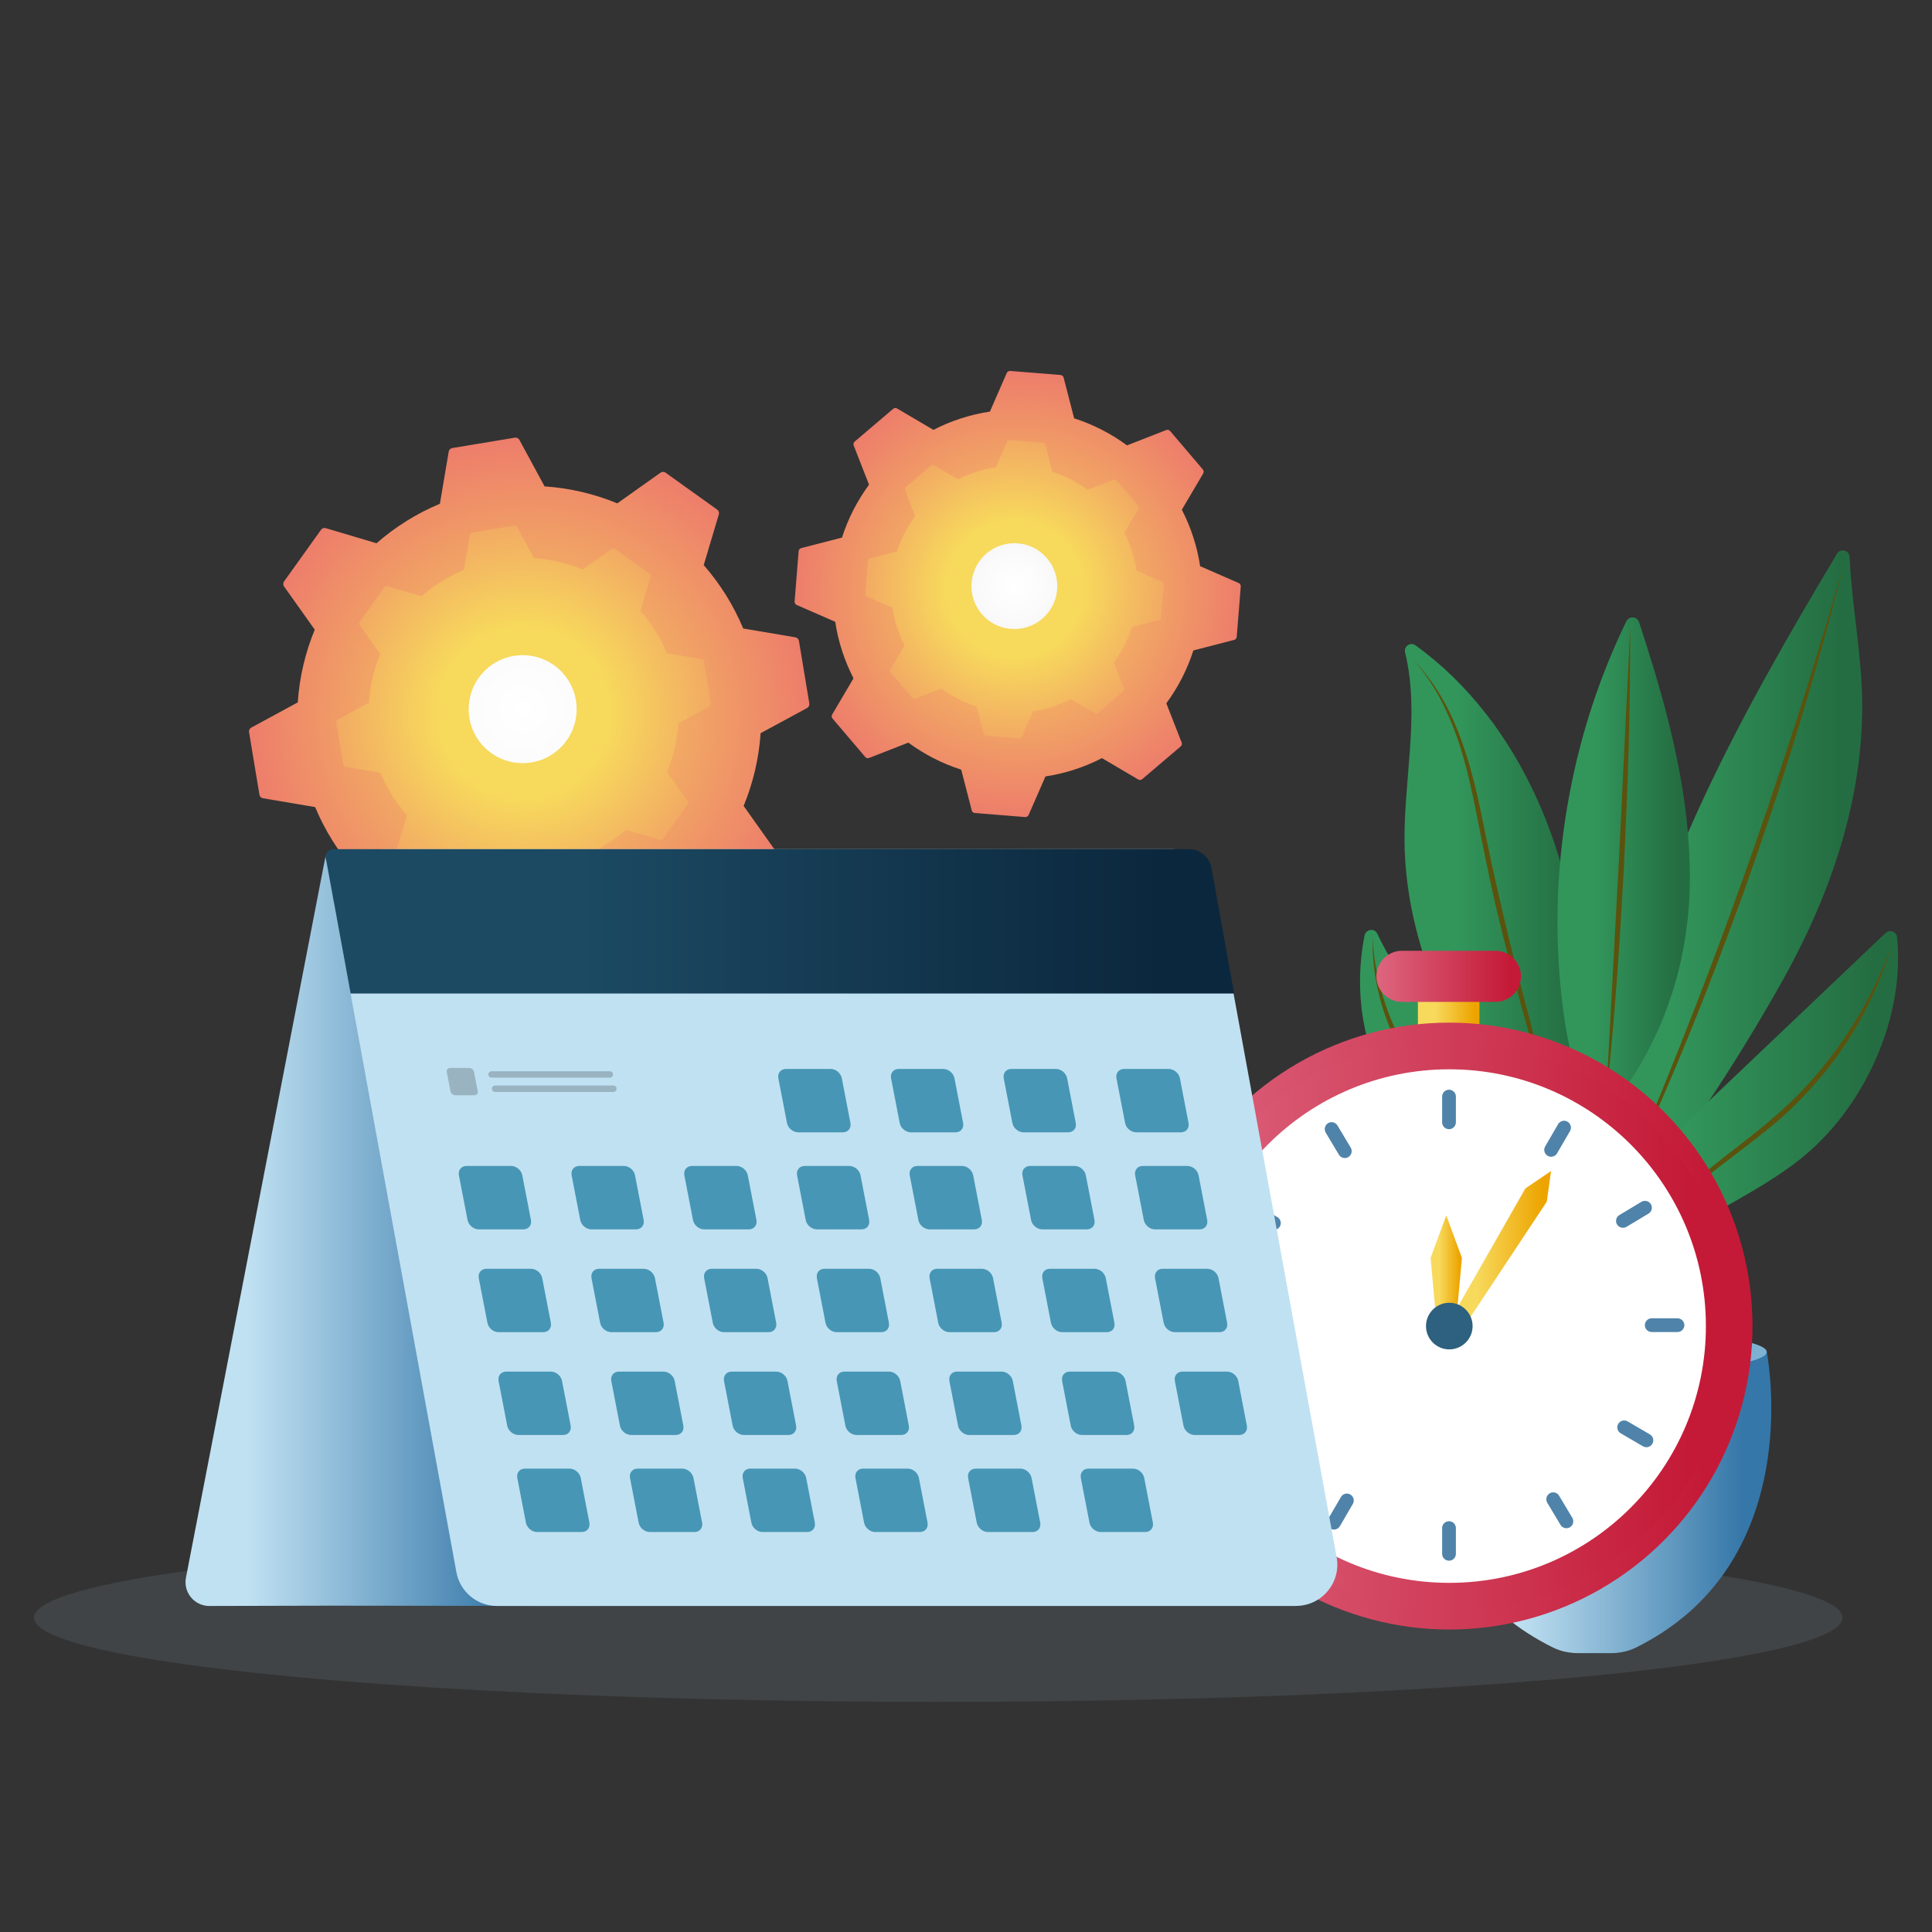 <?xml version="1.0" encoding="UTF-8"?>
<svg id="Layer_1" xmlns="http://www.w3.org/2000/svg" xmlns:xlink="http://www.w3.org/1999/xlink" viewBox="0 0 320 320">
  <rect x="0" y="0" width="320" height="320" fill="#333333" stroke="none"/>
  <defs>
    <radialGradient id="radial-gradient" cx="87.64" cy="118.89" fx="87.64" fy="118.89" r="46.42" gradientUnits="userSpaceOnUse">
      <stop offset=".03" stop-color="#f7d95c"/>
      <stop offset="1" stop-color="#ed7d6b"/>
    </radialGradient>
    <radialGradient id="radial-gradient-2" cx="86.72" cy="118.09" fx="86.72" fy="118.09" r="51.3" gradientUnits="userSpaceOnUse">
      <stop offset=".28" stop-color="#f7d95c"/>
      <stop offset=".92" stop-color="#ed7d6b"/>
    </radialGradient>
    <radialGradient id="radial-gradient-3" cx="86.57" cy="117.46" fx="86.57" fy="117.46" r="60.36" gradientUnits="userSpaceOnUse">
      <stop offset="0" stop-color="#fff"/>
      <stop offset=".22" stop-color="#fafafa"/>
      <stop offset=".48" stop-color="#ececec"/>
      <stop offset=".76" stop-color="#d4d4d4"/>
      <stop offset="1" stop-color="#bababa"/>
    </radialGradient>
    <radialGradient id="radial-gradient-4" cx="169.7" cy="97.91" fx="169.7" fy="97.91" r="36.92" gradientTransform="translate(27.56 -37.63) rotate(13.99)" xlink:href="#radial-gradient"/>
    <radialGradient id="radial-gradient-5" cx="168.97" cy="97.27" fx="168.97" fy="97.27" r="40.8" gradientTransform="translate(27.56 -37.63) rotate(13.99)" xlink:href="#radial-gradient-2"/>
    <radialGradient id="radial-gradient-6" cx="168.85" cy="96.77" fx="168.85" fy="96.77" r="26.49" gradientTransform="translate(27.56 -37.63) rotate(13.99)" xlink:href="#radial-gradient-3"/>
    <linearGradient id="linear-gradient" x1="234.82" y1="248.87" x2="293.38" y2="248.87" gradientUnits="userSpaceOnUse">
      <stop offset=".28" stop-color="#c0e1f2"/>
      <stop offset=".92" stop-color="#3577a8"/>
    </linearGradient>
    <linearGradient id="linear-gradient-2" x1="237.81" y1="224" x2="290.02" y2="224" xlink:href="#linear-gradient"/>
    <linearGradient id="linear-gradient-3" x1="239.32" y1="224.82" x2="288.51" y2="224.82" gradientUnits="userSpaceOnUse">
      <stop offset=".28" stop-color="#525252"/>
      <stop offset=".92" stop-color="#262626"/>
    </linearGradient>
    <linearGradient id="linear-gradient-4" x1="232.63" y1="165.71" x2="263.51" y2="165.71" gradientUnits="userSpaceOnUse">
      <stop offset=".28" stop-color="#32965b"/>
      <stop offset=".92" stop-color="#246d42"/>
    </linearGradient>
    <linearGradient id="linear-gradient-5" x1="264.19" y1="157.95" x2="308.44" y2="157.95" xlink:href="#linear-gradient-4"/>
    <linearGradient id="linear-gradient-6" x1="225.27" y1="189.39" x2="263.14" y2="189.39" xlink:href="#linear-gradient-4"/>
    <linearGradient id="linear-gradient-7" x1="257.94" y1="163.51" x2="279.89" y2="163.51" xlink:href="#linear-gradient-4"/>
    <linearGradient id="linear-gradient-8" x1="265.12" y1="189.49" x2="314.38" y2="189.49" xlink:href="#linear-gradient-4"/>
    <linearGradient id="linear-gradient-9" x1="234.85" y1="173.62" x2="245.05" y2="173.62" gradientUnits="userSpaceOnUse">
      <stop offset=".28" stop-color="#f7d95c"/>
      <stop offset=".92" stop-color="#eda400"/>
    </linearGradient>
    <linearGradient id="linear-gradient-10" x1="227.98" y1="161.72" x2="251.92" y2="161.72" gradientUnits="userSpaceOnUse">
      <stop offset=".02" stop-color="#dd647e"/>
      <stop offset=".92" stop-color="#c41a37"/>
    </linearGradient>
    <linearGradient id="linear-gradient-11" x1="189.83" y1="219.64" x2="290.27" y2="219.64" xlink:href="#linear-gradient-10"/>
    <linearGradient id="linear-gradient-12" x1="192.8" y1="219.64" x2="287.3" y2="219.64" xlink:href="#linear-gradient-10"/>
    <linearGradient id="linear-gradient-13" x1="236.94" y1="210.62" x2="242.13" y2="210.62" xlink:href="#linear-gradient-9"/>
    <linearGradient id="linear-gradient-14" x1="239.88" y1="207.23" x2="256.89" y2="207.23" xlink:href="#linear-gradient-9"/>
    <linearGradient id="linear-gradient-15" x1="21.98" y1="203.82" x2="89.76" y2="203.82" xlink:href="#linear-gradient"/>
    <linearGradient id="linear-gradient-16" x1="55.31" y1="203.32" x2="720.08" y2="203.32" xlink:href="#linear-gradient"/>
    <linearGradient id="linear-gradient-17" x1="53.94" y1="152.6" x2="204.41" y2="152.6" gradientUnits="userSpaceOnUse">
      <stop offset=".28" stop-color="#1c4a63"/>
      <stop offset=".92" stop-color="#0b273d"/>
    </linearGradient>
  </defs>
  <ellipse cx="155.4" cy="267.94" rx="149.78" ry="13.95" fill="#738793" opacity=".2"/>
  <g>
    <g>
      <path d="M128.25,141.48c.18-.25.18-.59,0-.84l-5.08-7.15c1.56-3.79,2.53-7.85,2.81-12.05l7.7-4.17c.27-.15.42-.45.37-.75l-1.72-10.37c-.05-.3-.29-.54-.59-.59l-8.64-1.46c-1.62-3.89-3.85-7.42-6.54-10.5l2.5-8.4c.09-.29-.02-.61-.27-.79l-8.55-6.12c-.25-.18-.59-.18-.84,0l-7.15,5.08c-3.79-1.56-7.85-2.53-12.05-2.81l-4.17-7.7c-.15-.27-.45-.42-.75-.37l-10.37,1.72c-.3.05-.54.29-.59.59l-1.46,8.64c-3.89,1.62-7.42,3.85-10.5,6.54l-8.4-2.5c-.29-.09-.61.02-.79.27l-6.12,8.55c-.18.25-.18.59,0,.84l5.08,7.15c-1.56,3.79-2.53,7.85-2.81,12.05l-7.7,4.17c-.27.15-.42.45-.37.75l1.72,10.37c.05.3.29.54.59.59l8.64,1.46c1.62,3.89,3.85,7.42,6.54,10.5l-2.5,8.4c-.09.29.02.61.27.79l8.55,6.12c.25.18.59.18.84,0l7.15-5.08c3.79,1.56,7.85,2.53,12.05,2.81l4.17,7.7c.15.27.45.42.75.37l10.37-1.72c.3-.05.54-.29.59-.59l1.46-8.64c3.89-1.62,7.42-3.85,10.5-6.54l8.4,2.5c.29.09.61-.02.79-.27l6.12-8.55Z" fill="url(#radial-gradient)"/>
      <path d="M113.9,133.21c.12-.17.12-.39,0-.56l-3.4-4.78c1.04-2.53,1.69-5.25,1.88-8.06l5.15-2.79c.18-.1.28-.3.25-.5l-1.15-6.94c-.03-.2-.19-.36-.39-.4l-5.78-.98c-1.08-2.6-2.57-4.97-4.38-7.03l1.67-5.62c.06-.2-.01-.41-.18-.53l-5.72-4.09c-.17-.12-.39-.12-.56,0l-4.78,3.4c-2.53-1.04-5.25-1.69-8.06-1.88l-2.79-5.15c-.1-.18-.3-.28-.5-.25l-6.94,1.15c-.2.03-.36.19-.4.4l-.98,5.78c-2.6,1.08-4.97,2.57-7.03,4.38l-5.62-1.67c-.2-.06-.41.01-.53.18l-4.09,5.72c-.12.17-.12.39,0,.56l3.4,4.78c-1.04,2.53-1.69,5.25-1.88,8.06l-5.15,2.79c-.18.1-.28.3-.25.5l1.15,6.94c.03.2.19.36.4.4l5.78.98c1.08,2.6,2.57,4.97,4.38,7.03l-1.67,5.62c-.06.2.01.41.18.53l5.72,4.09c.17.12.39.12.56,0l4.78-3.4c2.53,1.04,5.25,1.69,8.06,1.88l2.79,5.15c.1.18.3.28.5.25l6.94-1.15c.2-.03.36-.19.4-.4l.98-5.78c2.6-1.08,4.97-2.57,7.03-4.38l5.62,1.67c.2.06.41-.01.53-.18l4.09-5.72Z" fill="url(#radial-gradient-2)"/>
      <circle cx="86.57" cy="117.46" r="8.94" fill="url(#radial-gradient-3)"/>
    </g>
    <g>
      <path d="M195.56,123.63c.19-.16.25-.42.16-.65l-2.54-6.49c1.93-2.62,3.46-5.57,4.48-8.76l6.75-1.74c.24-.06.41-.27.43-.51l.67-8.34c.02-.24-.12-.47-.34-.57l-6.39-2.79c-.5-3.31-1.54-6.47-3.03-9.36l3.54-6c.12-.21.1-.48-.06-.66l-5.42-6.37c-.16-.19-.42-.25-.65-.16l-6.49,2.54c-2.62-1.93-5.57-3.46-8.76-4.48l-1.74-6.75c-.06-.24-.27-.41-.51-.43l-8.34-.67c-.24-.02-.47.12-.57.34l-2.79,6.39c-3.31.5-6.47,1.54-9.36,3.03l-6.01-3.54c-.21-.12-.48-.1-.66.06l-6.37,5.42c-.19.16-.25.42-.16.65l2.54,6.49c-1.93,2.62-3.46,5.57-4.48,8.76l-6.75,1.74c-.24.06-.41.27-.43.51l-.67,8.34c-.02.24.12.47.34.57l6.39,2.79c.5,3.31,1.54,6.47,3.03,9.36l-3.54,6c-.12.21-.1.48.06.66l5.42,6.37c.16.19.42.25.65.16l6.49-2.54c2.62,1.93,5.57,3.46,8.76,4.48l1.74,6.75c.06.24.27.41.51.43l8.34.67c.24.02.47-.12.57-.34l2.79-6.39c3.31-.5,6.47-1.54,9.36-3.03l6.01,3.54c.21.12.48.1.66-.06l6.37-5.42Z" fill="url(#radial-gradient-4)"/>
      <path d="M186.08,114.48c.12-.11.17-.28.11-.43l-1.7-4.34c1.29-1.75,2.31-3.73,3-5.86l4.52-1.16c.16-.04.27-.18.29-.34l.45-5.58c.01-.16-.08-.32-.23-.38l-4.27-1.87c-.34-2.22-1.03-4.33-2.03-6.26l2.37-4.02c.08-.14.07-.32-.04-.44l-3.63-4.26c-.11-.12-.28-.17-.43-.11l-4.34,1.7c-1.75-1.29-3.73-2.32-5.86-3l-1.16-4.52c-.04-.16-.18-.27-.34-.29l-5.58-.45c-.16-.01-.32.08-.38.23l-1.87,4.27c-2.22.34-4.33,1.03-6.26,2.03l-4.02-2.37c-.14-.08-.32-.07-.44.04l-4.26,3.63c-.12.11-.17.28-.11.43l1.7,4.34c-1.29,1.75-2.32,3.73-3,5.86l-4.52,1.16c-.16.04-.27.18-.29.34l-.45,5.58c-.01.16.08.32.23.38l4.27,1.87c.34,2.22,1.03,4.33,2.03,6.26l-2.37,4.02c-.08.14-.07.32.04.44l3.63,4.26c.11.12.28.17.43.11l4.34-1.7c1.75,1.29,3.73,2.31,5.86,3l1.16,4.52c.04.16.18.27.34.29l5.58.45c.16.01.32-.08.38-.23l1.87-4.27c2.22-.34,4.33-1.03,6.26-2.03l4.02,2.37c.14.08.32.07.44-.04l4.26-3.63Z" fill="url(#radial-gradient-5)"/>
      <circle cx="168.01" cy="97.08" r="7.11" fill="url(#radial-gradient-6)"/>
    </g>
  </g>
  <g>
    <g>
      <path d="M278.9,267.77c-2.29,1.9-4.93,3.63-7.96,5.13-1.28.63-2.71.91-4.14.91h-5.39c-1.43,0-2.86-.28-4.15-.91-23.37-11.53-23.06-36.76-22.13-45.73.21-2.04.45-3.23.45-3.23h57.05s5.6,27.83-13.73,43.84Z" fill="url(#linear-gradient)"/>
      <g>
        <path d="M292.63,223.93c0,2.01-12.77,3.64-28.53,3.64s-28.53-1.63-28.53-3.64,12.77-3.64,28.53-3.64,28.53,1.63,28.53,3.64Z" fill="#7db2d3"/>
        <path d="M290.02,224.01c0,.33-.53.64-1.51.94-3.62,1.05-13.26,1.82-24.58,1.82s-20.99-.77-24.61-1.82c-.99-.31-1.51-.61-1.51-.94,0-1.53,11.68-2.78,26.12-2.78s26.1,1.25,26.1,2.78Z" fill="url(#linear-gradient-2)"/>
        <path d="M288.51,224.95c-3.62,1.05-13.26,1.82-24.58,1.82s-20.99-.77-24.61-1.82c3.33-1.21,13.08-2.08,24.61-2.08s21.28.88,24.58,2.08Z" fill="url(#linear-gradient-3)"/>
      </g>
    </g>
    <g>
      <g>
        <path d="M261.74,224.75h1.77c-.36-10.49-2.14-22-3.25-28.34,2.28-16.3,3.07-33.01-.61-49.03-1.21-5.23-2.94-10.39-5.19-15.31-4.53-9.95-11.23-18.86-20.03-25.19-.82-.6-1.96.19-1.71,1.18,2.59,10.52-.43,21.75-.06,32.78.1,2.71.39,5.42.84,8.08,1.39,8.01,4.29,15.75,7.99,23,4.59,9.02,11.15,17.07,17.12,25.29,1.11,6.38,2.78,17.44,3.13,27.54Z" fill="url(#linear-gradient-4)"/>
        <path d="M233.9,109.1c2.59,2.6,4.66,5.71,6.27,9.02,1.61,3.32,2.76,6.84,3.71,10.39.96,3.55,1.64,7.17,2.38,10.75.75,3.59,1.53,7.16,2.38,10.73,1.63,7.14,3.48,14.23,5.36,21.32l5.69,21.25c-2.19-7-4.35-14.01-6.35-21.07-2.02-7.05-3.86-14.16-5.56-21.3-.82-3.58-1.58-7.17-2.3-10.77-.71-3.6-1.41-7.19-2.25-10.75-.86-3.55-1.93-7.05-3.44-10.37-1.47-3.33-3.4-6.49-5.88-9.2Z" fill="#5b520e"/>
      </g>
      <g>
        <path d="M264.21,224.75h1.78c-.16-7.6,1.13-16.54,2.05-21.78,9.96-12.35,19.54-26.86,27.26-40.65,2.26-4.05,4.33-8.25,6.12-12.56,4.47-10.74,7.19-22.17,7.02-33.76-.14-8-1.73-15.8-2.09-23.74-.06-1.13-1.52-1.51-2.09-.54-7.71,12.9-15.25,25.95-21.65,39.54-1.19,2.54-2.36,5.11-3.48,7.7-7.6,17.58-13.07,36.28-14.04,55.43-.15,2.81-.1,5.87,1.21,8.29-.93,5.3-2.24,14.3-2.07,22.09Z" fill="url(#linear-gradient-5)"/>
        <path d="M267.14,200.01c3.75-8.64,7.35-17.34,10.84-26.08,3.47-8.75,6.84-17.54,9.99-26.41,3.22-8.84,6.21-17.77,9.1-26.72,2.88-8.96,5.63-17.96,8.24-27.01-2.3,9.13-4.83,18.21-7.59,27.22-2.76,9.01-5.77,17.94-8.92,26.82-3.22,8.85-6.58,17.66-10.19,26.36-3.6,8.71-7.43,17.32-11.47,25.82Z" fill="#5b520e"/>
      </g>
      <g>
        <path d="M261.35,224.75h1.79c-1.56-8.7-4.13-17.17-7.7-25.23-1.4-7.61-5.54-14.44-10.23-20.72-.83-1.1-1.68-2.19-2.53-3.26-5.27-6.68-10.96-13.24-14.56-20.89-.47-.99-1.9-.74-2.12.33-1.75,9.08-.42,18.24,4.34,26.33,2.59,4.42,6.2,8.57,10.42,11.97,3.98,3.22,8.48,5.75,13.16,7.16,3.41,7.77,5.9,15.93,7.43,24.31Z" fill="url(#linear-gradient-6)"/>
        <path d="M227.32,155.22c.24,4.39,1.19,8.72,2.75,12.79,1.57,4.07,3.73,7.91,6.51,11.26,2.72,3.4,6.06,6.28,9.2,9.36,1.57,1.55,3.11,3.13,4.52,4.85,1.38,1.73,2.62,3.57,3.58,5.56-1.09-1.91-2.43-3.66-3.91-5.28-1.46-1.63-3.04-3.15-4.65-4.63-3.22-2.97-6.58-5.87-9.42-9.3-2.78-3.47-5-7.39-6.46-11.58-1.47-4.19-2.2-8.62-2.11-13.02Z" fill="#5b520e"/>
      </g>
      <g>
        <path d="M263.8,185.21c-.52,9.41-1.51,29.69-1.06,39.54h1.78c-.47-9.78.57-30.66,1.08-39.87,9.52-11.14,14.38-25.13,14.3-39.87-.01-3.15-.21-6.26-.55-9.34h0c-1.23-11.13-4.34-21.89-7.87-32.63-.31-.95-1.66-1.05-2.1-.15-4.34,8.93-7.48,18.46-9.34,28.21-2.21,11.45-2.66,23.22-1.3,34.8.78,6.64,2.21,13.27,5.09,19.3Z" fill="url(#linear-gradient-7)"/>
        <path d="M270.02,104.21c0,6.56-.08,13.13-.27,19.69-.17,6.56-.47,13.12-.77,19.68-.37,6.55-.75,13.11-1.25,19.65-.49,6.55-1.08,13.08-1.76,19.61l2.12-39.31,1.92-39.32Z" fill="#5b520e"/>
      </g>
      <g>
        <path d="M265.12,224.75h1.77c.12-4.33.94-8.66,2.36-12.8,7.83-9.23,21.56-13.29,30.59-21.37,5.38-4.8,9.66-11.35,12.14-18.42,1.94-5.51,2.79-11.33,2.23-16.94-.09-.92-1.23-1.32-1.91-.68l-27.99,26.62c-4.51,4.3-9.08,8.64-12.32,13.96-1.28,2.09-2.33,4.38-3.04,6.74-.82,2.68-1.18,5.47-.96,8.23-1.78,4.67-2.75,9.64-2.87,14.67Z" fill="url(#linear-gradient-8)"/>
        <path d="M270.37,208.79c1.15-2.62,2.73-5.05,4.54-7.28,1.84-2.21,3.91-4.22,6.07-6.11,4.34-3.77,9.08-7.01,13.33-10.78,4.29-3.73,8.05-8.05,11.24-12.76,3.18-4.71,5.8-9.83,7.73-15.21-1.62,5.49-4.04,10.76-7.16,15.59-3.11,4.84-6.93,9.22-11.23,13.05-4.36,3.77-9.08,7.01-13.47,10.64-2.2,1.81-4.3,3.74-6.18,5.87-1.91,2.11-3.59,4.44-4.87,7Z" fill="#5b520e"/>
      </g>
    </g>
  </g>
  <g>
    <rect x="234.85" y="161" width="10.19" height="25.23" fill="url(#linear-gradient-9)"/>
    <path d="M247.69,165.95h-15.48c-2.34,0-4.23-1.89-4.23-4.23h0c0-1.03.37-1.97.98-2.71.78-.93,1.94-1.53,3.25-1.53h15.48c2.34,0,4.23,1.89,4.23,4.23h0c0,2.34-1.89,4.23-4.23,4.23Z" fill="url(#linear-gradient-10)"/>
    <g>
      <ellipse cx="240.05" cy="219.64" rx="50.22" ry="50.26" fill="url(#linear-gradient-11)"/>
      <ellipse cx="240.05" cy="219.64" rx="47.25" ry="47.28" fill="url(#linear-gradient-12)"/>
      <ellipse cx="240.05" cy="219.64" rx="42" ry="42.03" fill="#fff" stroke="#fff" stroke-miterlimit="10"/>
      <g>
        <g>
          <g>
            <g>
              <path d="M256.67,247.34h0c.54-.32,1.24-.15,1.56.39l2.19,3.66c.16.27.2.58.13.86-.07.28-.25.54-.52.71h0c-.54.32-1.24.15-1.56-.39l-2.19-3.66c-.32-.54-.15-1.24.39-1.56Z" fill="#4f83aa"/>
              <path d="M219.97,186.03h0c.54-.32,1.24-.15,1.56.39l2.19,3.66c.16.27.2.58.13.86-.07.28-.25.54-.52.71h0c-.54.32-1.24.15-1.56-.39l-2.19-3.66c-.32-.54-.15-1.24.39-1.56Z" fill="#4f83aa"/>
            </g>
            <g>
              <path d="M267.83,202.81h0c-.32-.54-.15-1.24.39-1.56l3.65-2.19c.27-.16.58-.2.86-.13.28.07.54.25.71.52h0c.32.54.15,1.24-.39,1.56l-3.65,2.19c-.54.32-1.24.15-1.56-.39Z" fill="#4f83aa"/>
              <path d="M206.56,239.54h0c-.32-.54-.15-1.24.39-1.56l3.65-2.19c.27-.16.58-.2.86-.13.28.07.54.25.71.52h0c.32.54.15,1.24-.39,1.56l-3.65,2.19c-.54.32-1.24.15-1.56-.39Z" fill="#4f83aa"/>
            </g>
          </g>
          <g>
            <g>
              <path d="M268.03,235.84h0c.32-.54,1.01-.73,1.56-.41l3.68,2.15c.27.16.45.41.53.69.08.28.04.6-.12.87h0c-.32.54-1.01.73-1.56.41l-3.68-2.15c-.54-.32-.73-1.02-.41-1.56Z" fill="#4f83aa"/>
              <path d="M206.33,199.85h0c.32-.54,1.01-.73,1.56-.41l3.68,2.15c.27.16.45.41.53.69.08.28.04.6-.12.87h0c-.32.54-1.01.73-1.56.41l-3.68-2.15c-.54-.32-.73-1.02-.41-1.56Z" fill="#4f83aa"/>
            </g>
            <g>
              <path d="M256.34,191.44h0c-.54-.32-.73-1.02-.41-1.56l2.14-3.68c.16-.27.41-.45.69-.53.28-.08.6-.04.87.12h0c.54.32.73,1.02.41,1.56l-2.14,3.68c-.32.54-1.01.73-1.56.41Z" fill="#4f83aa"/>
              <path d="M220.37,253.19h0c-.54-.32-.73-1.02-.41-1.56l2.14-3.68c.16-.27.41-.45.69-.53.28-.08.6-.04.87.12h0c.54.32.73,1.02.41,1.56l-2.14,3.68c-.32.54-1.01.73-1.56.41Z" fill="#4f83aa"/>
            </g>
          </g>
          <g>
            <g>
              <path d="M272.44,219.49h0c0-.63.51-1.14,1.14-1.14h4.26c.31,0,.6.13.8.33.21.21.34.49.34.81h0c0,.63-.51,1.14-1.14,1.14h-4.26c-.63,0-1.14-.51-1.14-1.14Z" fill="#4f83aa"/>
              <path d="M201.02,219.49h0c0-.63.51-1.14,1.14-1.14h4.26c.31,0,.6.13.8.33.21.21.34.49.34.81h0c0,.63-.51,1.14-1.14,1.14h-4.26c-.63,0-1.14-.51-1.14-1.14Z" fill="#4f83aa"/>
            </g>
            <g>
              <path d="M240,187.03h0c-.63,0-1.14-.51-1.14-1.14v-4.26c0-.31.13-.6.33-.8.21-.21.49-.34.81-.34h0c.63,0,1.14.51,1.14,1.14v4.26c0,.63-.51,1.14-1.14,1.14Z" fill="#4f83aa"/>
              <path d="M240,258.5h0c-.63,0-1.14-.51-1.14-1.14v-4.26c0-.31.13-.6.33-.8.21-.21.49-.34.81-.34h0c.63,0,1.14.51,1.14,1.14v4.26c0,.63-.51,1.14-1.14,1.14Z" fill="#4f83aa"/>
            </g>
          </g>
        </g>
        <path d="M239.54,201.32s0-.03,0-.02c0,0,0,0,0,.02-.18.46-2.59,7.03-2.59,7.03l1.06,11.59h3.07l1.06-11.59s-2.41-6.56-2.59-7.03Z" fill="url(#linear-gradient-13)"/>
        <path d="M256.89,193.97s-4.24,2.87-4.24,2.87l-12.77,22.38.88.54.34.21.88.54,14.22-21.48s.71-5.06.7-5.05Z" fill="url(#linear-gradient-14)"/>
        <circle cx="240.05" cy="219.64" r="3.86" fill="#2e607f"/>
      </g>
    </g>
  </g>
  <g>
    <path d="M53.96,142.11s0,.46-.01,1.32v-1.78s-23.15,119.66-23.15,119.66c-.47,2.43,1.39,4.69,3.87,4.69l19.91-.05,43.93.05-44.54-123.88Z" fill="url(#linear-gradient-15)"/>
    <path d="M214.66,266H82.32c-3.3,0-6.14-2.36-6.73-5.61l-20.14-110.13c-.91-5,2.93-9.61,8.01-9.61h130.78c3.3,0,6.14,2.36,6.73,5.61l20.42,111.66c.77,4.2-2.46,8.07-6.73,8.07Z" fill="url(#linear-gradient-16)"/>
    <path d="M58.07,164.56h146.34l-3.75-20.79c-.33-1.8-1.9-3.12-3.73-3.12H55.18c-.77,0-1.36.7-1.22,1.46l4.11,22.44Z" fill="url(#linear-gradient-17)"/>
    <g>
      <path d="M142.7,203.62h-7.4c-.86,0-1.69-.7-1.85-1.55l-1.43-7.4c-.16-.86.4-1.55,1.26-1.55h7.4c.86,0,1.69.7,1.85,1.55l1.43,7.4c.16.86-.4,1.55-1.26,1.55Z" fill="#4796b5"/>
      <path d="M161.36,203.62h-7.4c-.86,0-1.69-.7-1.85-1.55l-1.43-7.4c-.16-.86.4-1.55,1.26-1.55h7.4c.86,0,1.69.7,1.85,1.55l1.43,7.4c.17.86-.4,1.55-1.25,1.55Z" fill="#4796b5"/>
      <path d="M180.03,203.62h-7.4c-.86,0-1.69-.7-1.85-1.55l-1.43-7.4c-.16-.86.4-1.55,1.25-1.55h7.4c.86,0,1.69.7,1.85,1.55l1.43,7.4c.16.86-.4,1.55-1.25,1.55Z" fill="#4796b5"/>
      <path d="M86.69,203.62h-7.4c-.86,0-1.69-.7-1.85-1.55l-1.43-7.4c-.16-.86.4-1.55,1.25-1.55h7.4c.86,0,1.69.7,1.85,1.55l1.43,7.4c.17.86-.4,1.55-1.25,1.55Z" fill="#4796b5"/>
      <path d="M78.59,181.41h-3.18c-.37,0-.73-.3-.8-.67l-.61-3.18c-.07-.37.17-.67.54-.67h3.18c.37,0,.73.3.8.67l.61,3.18c.07.37-.17.67-.54.67Z" fill="#99b3c1"/>
      <path d="M105.36,203.62h-7.4c-.86,0-1.69-.7-1.85-1.55l-1.43-7.4c-.16-.86.4-1.55,1.25-1.55h7.4c.86,0,1.69.7,1.85,1.55l1.43,7.4c.16.86-.4,1.55-1.26,1.55Z" fill="#4796b5"/>
      <path d="M124.03,203.62h-7.4c-.86,0-1.69-.7-1.85-1.55l-1.43-7.4c-.16-.86.4-1.55,1.26-1.55h7.4c.86,0,1.69.7,1.85,1.55l1.43,7.4c.16.86-.4,1.55-1.25,1.55Z" fill="#4796b5"/>
      <path d="M198.7,203.62h-7.4c-.86,0-1.69-.7-1.85-1.55l-1.43-7.4c-.17-.86.4-1.55,1.25-1.55h7.4c.86,0,1.69.7,1.85,1.55l1.43,7.4c.16.86-.4,1.55-1.25,1.55Z" fill="#4796b5"/>
      <path d="M139.6,187.55h-7.4c-.85,0-1.69-.7-1.85-1.55l-1.43-7.4c-.16-.86.4-1.55,1.26-1.55h7.4c.86,0,1.69.7,1.85,1.55l1.43,7.4c.16.86-.4,1.55-1.26,1.55Z" fill="#4796b5"/>
      <path d="M158.27,187.55h-7.4c-.86,0-1.69-.7-1.85-1.55l-1.43-7.4c-.16-.86.4-1.55,1.25-1.55h7.4c.86,0,1.69.7,1.85,1.55l1.43,7.4c.16.86-.4,1.55-1.25,1.55Z" fill="#4796b5"/>
      <path d="M176.93,187.55h-7.4c-.86,0-1.69-.7-1.85-1.55l-1.43-7.4c-.16-.86.4-1.55,1.25-1.55h7.4c.86,0,1.69.7,1.85,1.55l1.43,7.4c.16.86-.4,1.55-1.26,1.55Z" fill="#4796b5"/>
      <path d="M195.6,187.55h-7.4c-.86,0-1.69-.7-1.85-1.55l-1.43-7.4c-.16-.86.4-1.55,1.26-1.55h7.4c.85,0,1.69.7,1.85,1.55l1.43,7.4c.16.86-.4,1.55-1.25,1.55Z" fill="#4796b5"/>
      <path d="M145.98,220.65h-7.4c-.86,0-1.69-.7-1.85-1.55l-1.43-7.4c-.16-.86.4-1.55,1.25-1.55h7.4c.86,0,1.69.7,1.85,1.55l1.43,7.4c.16.86-.4,1.55-1.25,1.55Z" fill="#4796b5"/>
      <path d="M164.65,220.65h-7.4c-.86,0-1.69-.7-1.85-1.55l-1.43-7.4c-.16-.86.4-1.55,1.26-1.55h7.4c.86,0,1.69.7,1.85,1.55l1.43,7.4c.16.86-.4,1.55-1.26,1.55Z" fill="#4796b5"/>
      <path d="M183.32,220.65h-7.4c-.85,0-1.69-.7-1.85-1.55l-1.43-7.4c-.16-.86.4-1.55,1.26-1.55h7.4c.85,0,1.69.7,1.85,1.55l1.43,7.4c.17.86-.4,1.55-1.25,1.55Z" fill="#4796b5"/>
      <path d="M89.98,220.65h-7.4c-.86,0-1.69-.7-1.85-1.55l-1.43-7.4c-.16-.86.4-1.55,1.26-1.55h7.4c.86,0,1.69.7,1.85,1.55l1.43,7.4c.16.86-.4,1.55-1.25,1.55Z" fill="#4796b5"/>
      <path d="M108.65,220.65h-7.4c-.86,0-1.69-.7-1.85-1.55l-1.43-7.4c-.16-.86.4-1.55,1.26-1.55h7.4c.85,0,1.69.7,1.85,1.55l1.43,7.4c.16.86-.4,1.55-1.25,1.55Z" fill="#4796b5"/>
      <path d="M127.31,220.65h-7.4c-.86,0-1.69-.7-1.85-1.55l-1.43-7.4c-.16-.86.4-1.55,1.25-1.55h7.4c.86,0,1.69.7,1.85,1.55l1.43,7.4c.16.86-.4,1.55-1.26,1.55Z" fill="#4796b5"/>
      <path d="M201.99,220.65h-7.4c-.86,0-1.69-.7-1.85-1.55l-1.43-7.4c-.16-.86.4-1.55,1.26-1.55h7.4c.86,0,1.69.7,1.85,1.55l1.43,7.4c.16.86-.4,1.55-1.25,1.55Z" fill="#4796b5"/>
      <path d="M149.27,237.68h-7.4c-.86,0-1.69-.7-1.85-1.55l-1.43-7.4c-.16-.85.4-1.55,1.26-1.55h7.4c.86,0,1.69.7,1.85,1.55l1.43,7.4c.16.86-.4,1.55-1.26,1.55Z" fill="#4796b5"/>
      <path d="M167.93,237.68h-7.4c-.86,0-1.69-.7-1.85-1.55l-1.43-7.4c-.16-.85.4-1.55,1.25-1.55h7.4c.86,0,1.69.7,1.85,1.55l1.43,7.4c.16.86-.4,1.55-1.25,1.55Z" fill="#4796b5"/>
      <path d="M186.6,237.68h-7.4c-.86,0-1.69-.7-1.85-1.55l-1.43-7.4c-.16-.85.4-1.55,1.26-1.55h7.4c.86,0,1.69.7,1.85,1.55l1.43,7.4c.16.86-.4,1.55-1.26,1.55Z" fill="#4796b5"/>
      <path d="M93.26,237.68h-7.4c-.86,0-1.69-.7-1.85-1.55l-1.43-7.4c-.16-.85.4-1.55,1.26-1.55h7.4c.86,0,1.69.7,1.85,1.55l1.43,7.4c.16.86-.4,1.55-1.25,1.55Z" fill="#4796b5"/>
      <path d="M111.93,237.68h-7.4c-.86,0-1.69-.7-1.85-1.55l-1.43-7.4c-.16-.85.4-1.55,1.25-1.55h7.4c.86,0,1.69.7,1.85,1.55l1.43,7.4c.16.86-.4,1.55-1.26,1.55Z" fill="#4796b5"/>
      <path d="M130.6,237.68h-7.4c-.86,0-1.69-.7-1.85-1.55l-1.43-7.4c-.16-.85.4-1.55,1.26-1.55h7.4c.86,0,1.69.7,1.85,1.55l1.43,7.4c.16.86-.4,1.55-1.26,1.55Z" fill="#4796b5"/>
      <path d="M205.27,237.68h-7.4c-.86,0-1.69-.7-1.85-1.55l-1.43-7.4c-.16-.85.4-1.55,1.25-1.55h7.4c.86,0,1.69.7,1.85,1.55l1.43,7.4c.16.86-.4,1.55-1.26,1.55Z" fill="#4796b5"/>
      <path d="M152.37,253.75h-7.4c-.86,0-1.69-.7-1.85-1.55l-1.43-7.4c-.16-.86.4-1.55,1.26-1.55h7.4c.86,0,1.69.7,1.85,1.55l1.43,7.4c.16.86-.4,1.55-1.26,1.55Z" fill="#4796b5"/>
      <path d="M171.03,253.75h-7.4c-.86,0-1.69-.7-1.85-1.55l-1.43-7.4c-.16-.86.4-1.55,1.26-1.55h7.4c.85,0,1.69.7,1.85,1.55l1.43,7.4c.17.86-.4,1.55-1.25,1.55Z" fill="#4796b5"/>
      <path d="M189.7,253.75h-7.4c-.86,0-1.69-.7-1.85-1.55l-1.43-7.4c-.16-.86.4-1.55,1.25-1.55h7.4c.86,0,1.69.7,1.85,1.55l1.43,7.4c.16.86-.4,1.55-1.26,1.55Z" fill="#4796b5"/>
      <path d="M96.36,253.75h-7.4c-.86,0-1.69-.7-1.85-1.55l-1.43-7.4c-.16-.86.4-1.55,1.26-1.55h7.4c.86,0,1.69.7,1.85,1.55l1.43,7.4c.16.86-.4,1.55-1.25,1.55Z" fill="#4796b5"/>
      <path d="M115.03,253.75h-7.4c-.86,0-1.69-.7-1.85-1.55l-1.43-7.4c-.16-.86.4-1.55,1.26-1.55h7.4c.86,0,1.69.7,1.85,1.55l1.43,7.4c.16.86-.4,1.55-1.25,1.55Z" fill="#4796b5"/>
      <path d="M133.7,253.75h-7.4c-.86,0-1.69-.7-1.85-1.55l-1.43-7.4c-.16-.86.4-1.55,1.26-1.55h7.4c.86,0,1.69.7,1.85,1.55l1.43,7.4c.16.86-.4,1.55-1.25,1.55Z" fill="#4796b5"/>
      <path d="M101.01,178.49h-19.6c-.29,0-.53-.24-.53-.53h0c0-.29.24-.53.53-.53h19.6c.29,0,.53.24.53.53h0c0,.29-.24.53-.53.53Z" fill="#99b3c1"/>
      <path d="M101.6,180.86h-19.6c-.29,0-.53-.24-.53-.53h0c0-.29.24-.53.53-.53h19.6c.29,0,.53.24.53.53h0c0,.29-.24.53-.53.53Z" fill="#99b3c1"/>
    </g>
  </g>
</svg>